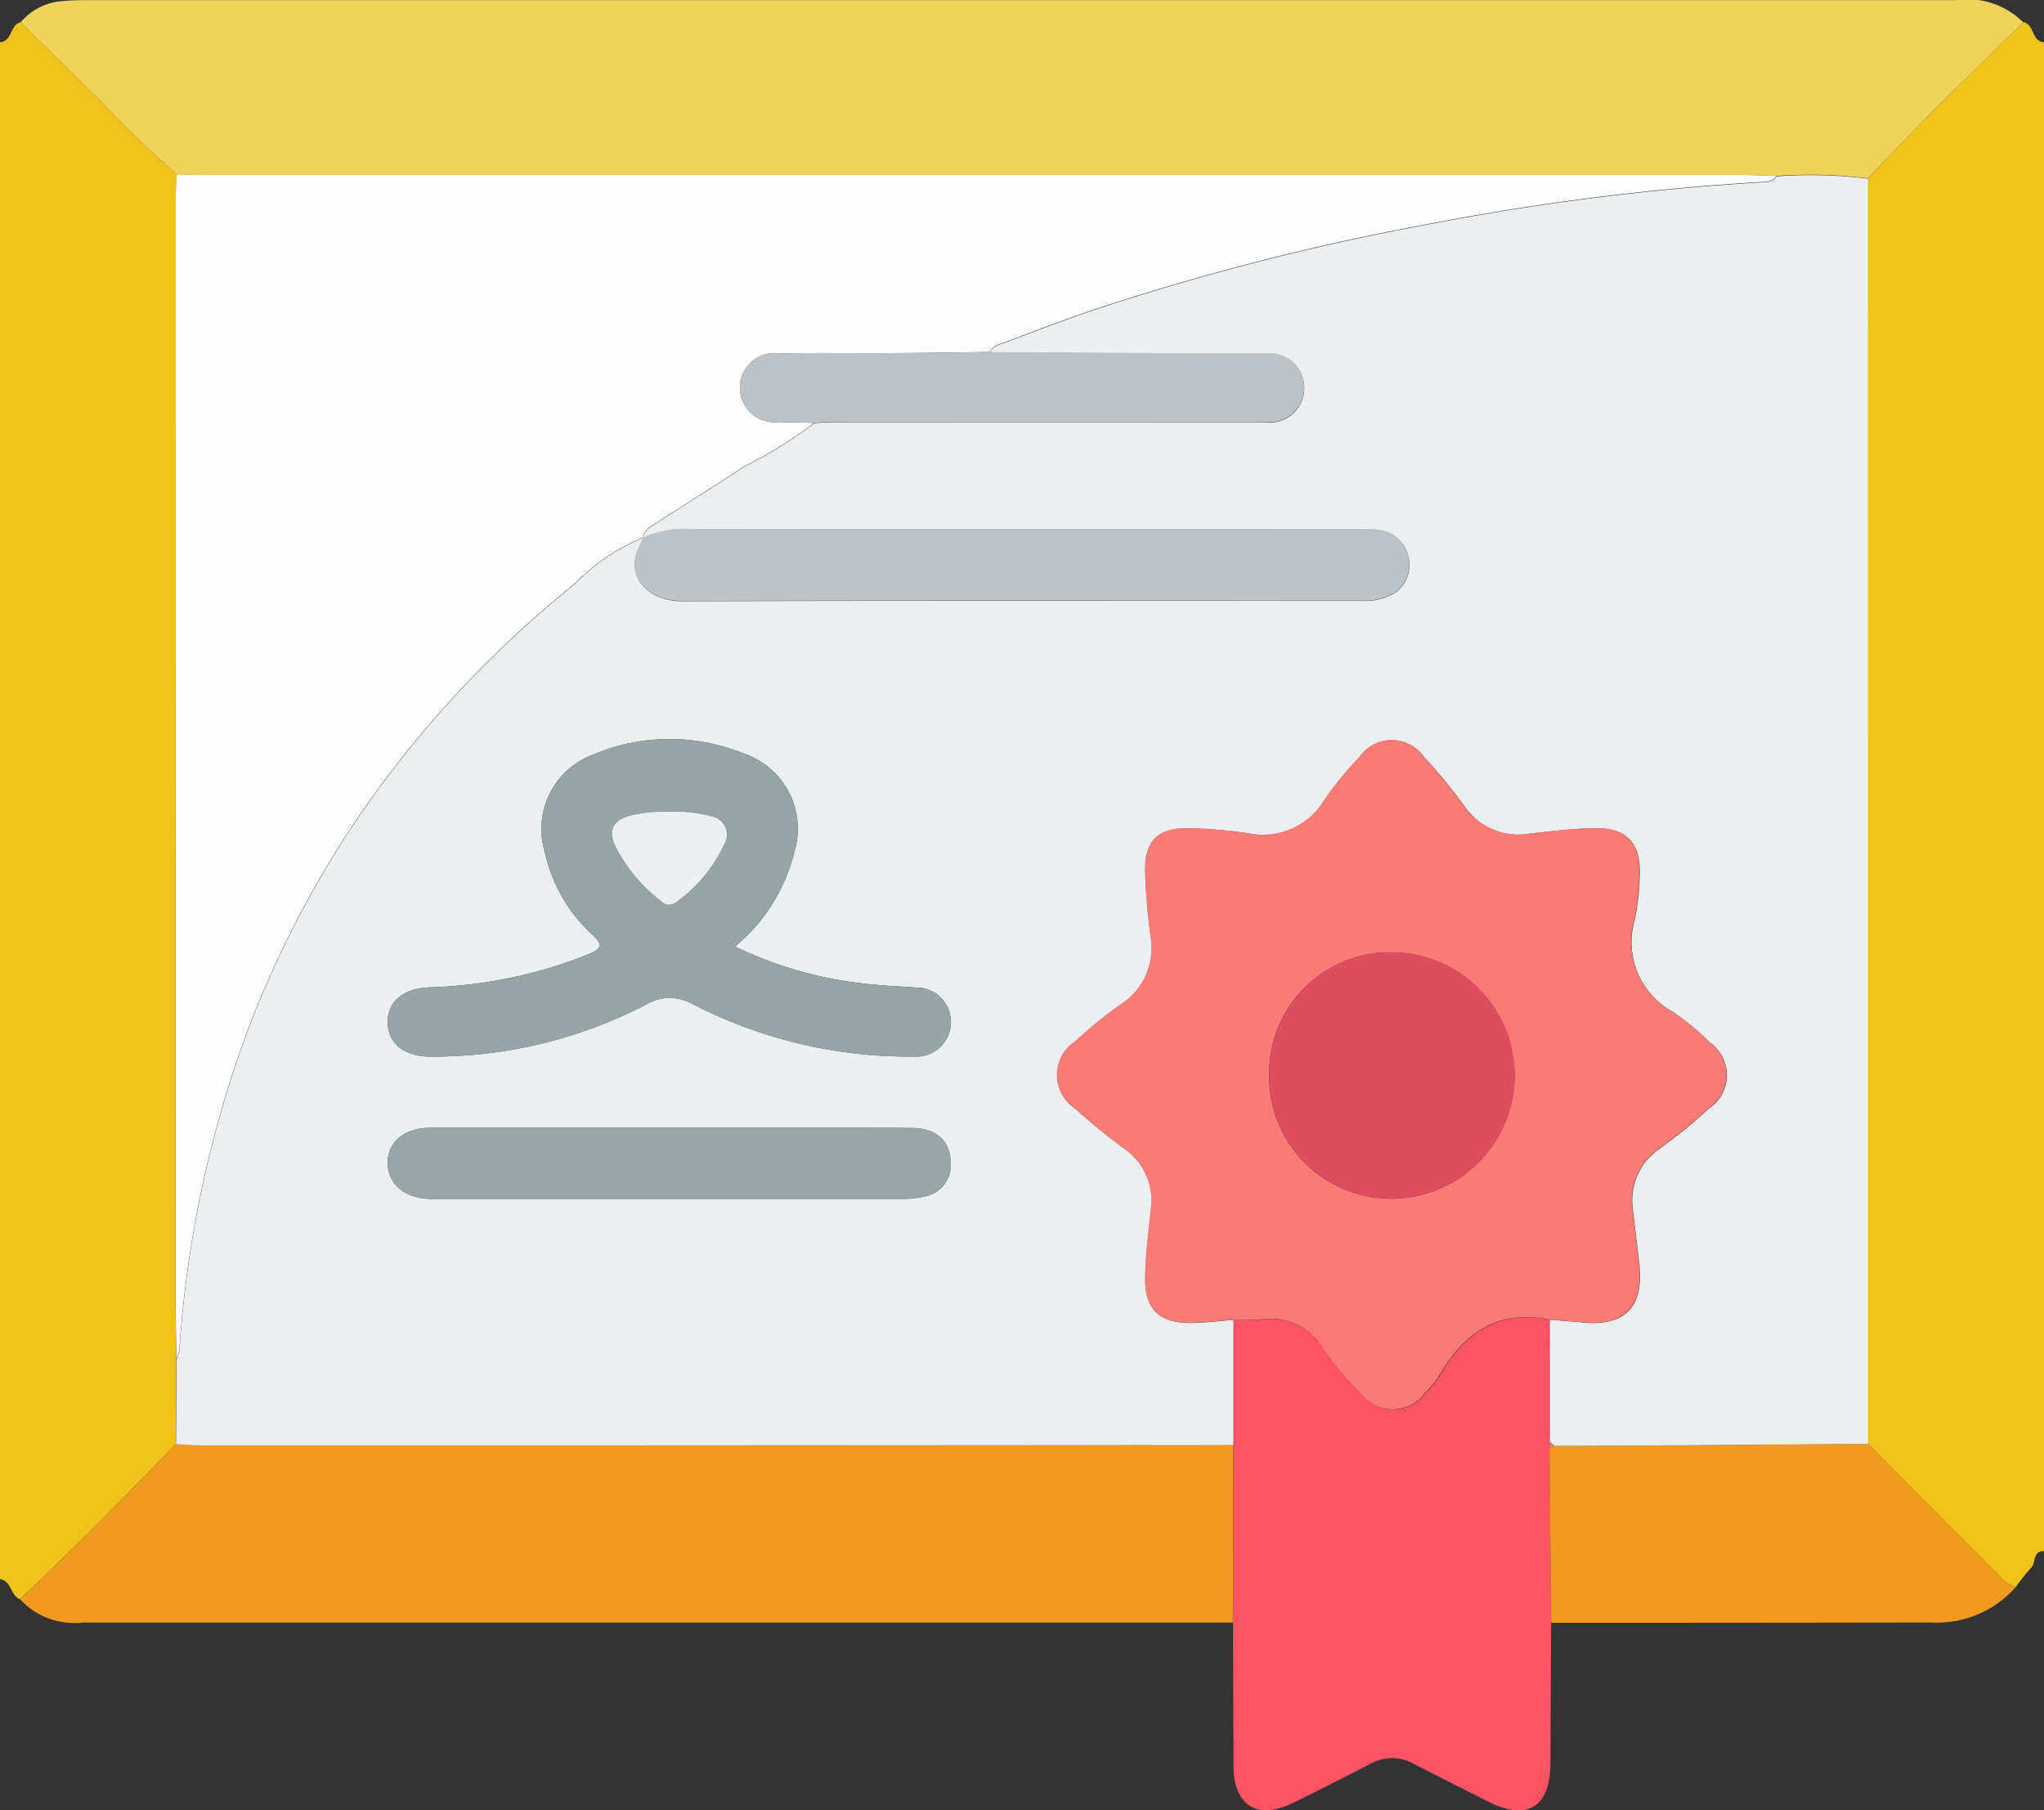 <svg xmlns="http://www.w3.org/2000/svg" width="74.812" height="66.264" viewBox="0 0 74.812 66.264">
  <rect x="0" y="0" width="74.812" height="66.264" fill="#333333" stroke="none"/>
  <g id="Group_48084" data-name="Group 48084" transform="translate(0.427 -43.136)">
    <path id="Path_34136" data-name="Path 34136" d="M.307,106.421c-.361-.131-.305-.675-.734-.738V49.43c.457-.034.357-.645.76-.735.965.951,1.921,1.911,2.9,2.85a38.129,38.129,0,0,0,2.815,2.719c-.014.291-.04.582-.04.873Q6,75.294,6,95.45c0,.73.016,1.46.024,2.19l-.02,3.1C4.147,102.669,2.263,104.581.307,106.421Z" transform="translate(0 -4.746)" fill="#efc31b"/>
    <path id="Path_34137" data-name="Path 34137" d="M473.766,104.666c-.423-.008-.286.422-.469.608a8.034,8.034,0,0,0-.571.716,1.9,1.9,0,0,1-.432-.249q-2.488-2.492-4.963-5l0-46.326c1.83-1.968,3.758-3.84,5.683-5.714.409.082.29.711.757.733Z" transform="translate(-399.381 -4.753)" fill="#efc319"/>
    <path id="Path_34138" data-name="Path 34138" d="M4.594,410.4c1.956-1.839,3.84-3.752,5.7-5.686.315.016.63.045.945.045q7.413,0,14.825,0,11.466,0,22.931-.013l-.011,6.508q-21.052,0-42.1,0A2.7,2.7,0,0,1,4.594,410.4Z" transform="translate(-4.287 -308.725)" fill="#f09b1f"/>
    <path id="Path_34139" data-name="Path 34139" d="M308.3,384.185q.006-3.254.011-6.508,0-2.29,0-4.58a7.984,7.984,0,0,0,1.094-.01,2.206,2.206,0,0,1,2.222,1.09,10.762,10.762,0,0,0,1.359,1.616,1.457,1.457,0,0,0,2.351-.008,3.064,3.064,0,0,0,.508-.617c.907-1.566,2.148-2.458,4.049-2.069q0,2.236.006,4.471l-.015.231q.03,3.2.059,6.391-.013,2.586-.027,5.172c-.01,1.579-.858,2.09-2.277,1.373-.909-.459-1.819-.916-2.724-1.384a1.625,1.625,0,0,0-1.6.006c-.925.482-1.857.95-2.791,1.412-1.331.658-2.2.128-2.206-1.34Q308.307,386.807,308.3,384.185Z" transform="translate(-263.598 -281.654)" fill="#fe5363"/>
    <path id="Path_34140" data-name="Path 34140" d="M387.616,411.268q-.03-3.2-.059-6.391l.187-.086q2.616-.012,5.231-.025,3.123-.019,6.246-.046,2.479,2.5,4.962,5a1.9,1.9,0,0,0,.432.249,3.841,3.841,0,0,1-3.1,1.288Q394.567,411.269,387.616,411.268Z" transform="translate(-331.272 -308.731)" fill="#f09b1f"/>
    <path id="Path_34141" data-name="Path 34141" d="M105.542,133.319q-3.123.023-6.246.046-2.616.016-5.23.025l-.173-.144q0-2.236-.006-4.472c.411.033.823.062,1.234.1,1.5.143,2.2-.561,2.049-2.064-.073-.7-.162-1.4-.244-2.1a2.291,2.291,0,0,1,1-2.211,20.883,20.883,0,0,0,1.81-1.474,1.461,1.461,0,0,0,.011-2.4,9.009,9.009,0,0,0-1.409-1.155,2.9,2.9,0,0,1-1.342-3.33,9.284,9.284,0,0,0,.186-1.666c.027-1.182-.5-1.718-1.677-1.69-.8.019-1.6.111-2.4.206a2.386,2.386,0,0,1-2.344-1.023,18.884,18.884,0,0,0-1.482-1.8,1.431,1.431,0,0,0-2.344.006,12.311,12.311,0,0,0-1.292,1.58,2.623,2.623,0,0,1-2.754,1.224,16.618,16.618,0,0,0-2.251-.19c-1.089-.015-1.572.467-1.555,1.561a22.553,22.553,0,0,0,.2,2.4,2.449,2.449,0,0,1-1.066,2.468,16.19,16.19,0,0,0-1.7,1.378,1.464,1.464,0,0,0,0,2.448,22.019,22.019,0,0,0,1.808,1.477,2.307,2.307,0,0,1,.968,2.225c-.088.822-.19,1.646-.21,2.47-.028,1.177.513,1.694,1.7,1.677.509-.008,1.017-.072,1.526-.111q0,2.29,0,4.58-11.466.007-22.932.013-7.413,0-14.825,0c-.315,0-.63-.03-.945-.045l.02-3.1a1.575,1.575,0,0,0,.107-.344,41.656,41.656,0,0,1,2.381-11.37,37.3,37.3,0,0,1,4.306-8.33,39.621,39.621,0,0,1,7.779-8.333,7.355,7.355,0,0,1,2.507-1.7.542.542,0,0,1-.04.14c-.762,1.236.224,2.188,1.478,2.184,8.3-.026,16.6-.014,24.9-.012a2.08,2.08,0,0,0,.924-.17,1.21,1.21,0,0,0,.763-1.355,1.25,1.25,0,0,0-1.135-1.07,4.631,4.631,0,0,0-.8-.023q-12.2,0-24.391-.007a3.745,3.745,0,0,0-1.7.314c.036-.28.268-.395.466-.523,1.075-.7,2.165-1.372,3.233-2.081a15.592,15.592,0,0,0,2.563-1.592c.242-.013.484-.036.726-.036q7.875,0,15.75,0a1.264,1.264,0,1,0,.012-2.5c-.9-.014-1.8,0-2.7-.006q-3.681-.022-7.361-.049c.116-.258.382-.293.6-.374,1.183-.443,2.363-.9,3.563-1.293a91.744,91.744,0,0,1,11.933-3.025,93.443,93.443,0,0,1,12.118-1.531c.219-.011.445.01.58-.219a16.716,16.716,0,0,1,3.351.086ZM64.065,115.112a6.453,6.453,0,0,0,2.172-3.458,2.9,2.9,0,0,0-1.837-3.6,7.205,7.205,0,0,0-5.549.042,2.9,2.9,0,0,0-1.756,3.521,5.835,5.835,0,0,0,1.745,3.059c.4.366.369.51-.128.717a16.922,16.922,0,0,1-5.824,1.213c-.97.042-1.542.519-1.532,1.286s.6,1.248,1.56,1.25a16.937,16.937,0,0,0,7.867-1.891,1.707,1.707,0,0,1,1.754-.022,17.294,17.294,0,0,0,8.085,1.91,1.264,1.264,0,1,0,.067-2.525c-.558-.042-1.118-.061-1.673-.121A14.525,14.525,0,0,1,64.065,115.112Zm-2.321,6.639q-4.416,0-8.832,0c-.946,0-1.551.508-1.557,1.269s.585,1.293,1.519,1.329c.146.006.292,0,.438,0q8.357,0,16.715,0a3.847,3.847,0,0,0,1.01-.094,1.17,1.17,0,0,0,.919-1.309c-.042-.758-.551-1.19-1.453-1.192C67.584,121.747,64.664,121.752,61.744,121.751Z" transform="translate(-37.592 -37.33)" fill="#ebefef"/>
    <path id="Path_34142" data-name="Path 34142" d="M102.158,86.857c-.135.229-.361.208-.58.219A93.444,93.444,0,0,0,89.46,88.607a91.745,91.745,0,0,0-11.933,3.025c-1.2.392-2.38.85-3.563,1.293-.218.082-.484.116-.6.375-1.118.015-2.235.037-3.353.042-1.458.008-2.917-.008-4.375.008a1.266,1.266,0,1,0-.013,2.515c.437.012.874.02,1.311.03a15.593,15.593,0,0,1-2.563,1.592c-1.068.708-2.158,1.383-3.233,2.081-.2.128-.43.243-.466.523h0a7.354,7.354,0,0,0-2.507,1.7,39.62,39.62,0,0,0-7.779,8.333,37.3,37.3,0,0,0-4.306,8.33,41.656,41.656,0,0,0-2.381,11.37,1.576,1.576,0,0,1-.107.344c-.008-.73-.024-1.46-.024-2.19q0-20.156,0-40.312c0-.291.026-.582.04-.873.316.009.632.025.947.025l56.508,0C101.429,86.825,101.793,86.846,102.158,86.857Z" transform="translate(-37.563 -37.28)" fill="#fefefe"/>
    <path id="Path_34143" data-name="Path 34143" d="M69.032,49.577c-.364-.011-.729-.032-1.093-.032l-56.508,0c-.316,0-.632-.016-.947-.025A38.13,38.13,0,0,1,7.668,46.8c-.977-.939-1.933-1.9-2.9-2.85a2.2,2.2,0,0,1,1.587-.779c.29-.026.583-.03.875-.03q34.186,0,68.372,0a2.88,2.88,0,0,1,2.462.814c-1.925,1.874-3.853,3.745-5.683,5.713A16.716,16.716,0,0,0,69.032,49.577Z" transform="translate(-4.437)" fill="#efd25a"/>
    <path id="Path_34144" data-name="Path 34144" d="M270.7,249.683c-.509.039-1.017.1-1.526.111-1.182.018-1.724-.5-1.7-1.677.02-.825.122-1.649.21-2.47a2.307,2.307,0,0,0-.968-2.225,22.021,22.021,0,0,1-1.808-1.477,1.464,1.464,0,0,1,0-2.448,16.184,16.184,0,0,1,1.7-1.378,2.449,2.449,0,0,0,1.066-2.468,22.551,22.551,0,0,1-.2-2.4c-.017-1.094.466-1.575,1.555-1.561a16.62,16.62,0,0,1,2.251.19,2.623,2.623,0,0,0,2.754-1.224,12.314,12.314,0,0,1,1.292-1.58,1.431,1.431,0,0,1,2.344-.006,18.885,18.885,0,0,1,1.482,1.8,2.386,2.386,0,0,0,2.344,1.023c.8-.095,1.6-.187,2.4-.206,1.181-.028,1.7.509,1.677,1.69a9.285,9.285,0,0,1-.186,1.666,2.9,2.9,0,0,0,1.342,3.33,9.009,9.009,0,0,1,1.409,1.155,1.461,1.461,0,0,1-.011,2.4,20.887,20.887,0,0,1-1.81,1.474,2.291,2.291,0,0,0-1,2.211c.083.7.172,1.4.244,2.1.156,1.5-.549,2.208-2.049,2.064-.411-.039-.823-.068-1.234-.1-1.9-.389-3.143.5-4.049,2.069a3.065,3.065,0,0,1-.508.617,1.457,1.457,0,0,1-2.351.008,10.764,10.764,0,0,1-1.359-1.616,2.206,2.206,0,0,0-2.222-1.09A7.981,7.981,0,0,1,270.7,249.683Zm5.774-13.447a4.417,4.417,0,0,0-4.452,4.506,4.463,4.463,0,0,0,4.492,4.51,4.508,4.508,0,1,0-.04-9.016Z" transform="translate(-225.995 -158.24)" fill="#fa7b76"/>
    <path id="Path_34145" data-name="Path 34145" d="M387.572,404.219l.173.144-.188.086Q387.565,404.334,387.572,404.219Z" transform="translate(-331.272 -308.303)" fill="#fa7b76"/>
    <path id="Path_34146" data-name="Path 34146" d="M109.361,235.822a14.525,14.525,0,0,0,4.95,1.383c.555.061,1.116.08,1.673.121a1.264,1.264,0,1,1-.067,2.525,17.294,17.294,0,0,1-8.085-1.91,1.707,1.707,0,0,0-1.754.022,16.937,16.937,0,0,1-7.867,1.891c-.957,0-1.55-.477-1.56-1.25s.562-1.244,1.532-1.286a16.922,16.922,0,0,0,5.824-1.213c.5-.207.526-.351.128-.717a5.835,5.835,0,0,1-1.745-3.059,2.9,2.9,0,0,1,1.756-3.521,7.205,7.205,0,0,1,5.549-.042,2.9,2.9,0,0,1,1.837,3.6A6.453,6.453,0,0,1,109.361,235.822Zm-2.33-4.937a5.929,5.929,0,0,0-1.549.155c-.587.193-.764.535-.5,1.109a5.888,5.888,0,0,0,1.658,2,.414.414,0,0,0,.587.039,5.358,5.358,0,0,0,1.745-2.106.681.681,0,0,0-.466-1.024A5.065,5.065,0,0,0,107.031,230.884Z" transform="translate(-82.888 -158.04)" fill="#95a5a5"/>
    <path id="Path_34147" data-name="Path 34147" d="M158.792,175.909a3.745,3.745,0,0,1,1.7-.314q12.2.015,24.391.007a4.631,4.631,0,0,1,.8.023,1.25,1.25,0,0,1,1.135,1.07,1.211,1.211,0,0,1-.763,1.355,2.08,2.08,0,0,1-.924.17c-8.3,0-16.6-.014-24.9.012-1.254,0-2.24-.948-1.478-2.184a.542.542,0,0,0,.04-.14Z" transform="translate(-135.684 -113.097)" fill="#bdc3c7"/>
    <path id="Path_34148" data-name="Path 34148" d="M107.04,325.574c2.92,0,5.839,0,8.759,0,.9,0,1.411.434,1.453,1.192a1.17,1.17,0,0,1-.919,1.309,3.846,3.846,0,0,1-1.01.094q-8.358.008-16.715,0c-.146,0-.292,0-.438,0-.934-.036-1.526-.555-1.519-1.329s.611-1.267,1.557-1.269Q102.624,325.567,107.04,325.574Z" transform="translate(-82.888 -241.153)" fill="#96a6a6"/>
    <path id="Path_34149" data-name="Path 34149" d="M187.574,133.877c-.437-.01-.874-.018-1.311-.03a1.266,1.266,0,1,1,.013-2.515c1.458-.017,2.917,0,4.375-.008,1.118-.006,2.235-.027,3.353-.042q3.68.025,7.361.049c.9.005,1.8-.009,2.7.006a1.264,1.264,0,1,1-.012,2.5q-7.875.006-15.751,0C188.059,133.84,187.816,133.864,187.574,133.877Z" transform="translate(-158.204 -75.261)" fill="#bcc2c6"/>
    <path id="Path_34150" data-name="Path 34150" d="M321.867,281.618a4.508,4.508,0,1,1,.04,9.016,4.463,4.463,0,0,1-4.492-4.51A4.417,4.417,0,0,1,321.867,281.618Z" transform="translate(-271.383 -203.623)" fill="#de4d60"/>
    <path id="Path_34151" data-name="Path 34151" d="M155,246.38a5.065,5.065,0,0,1,1.476.174.681.681,0,0,1,.466,1.023,5.358,5.358,0,0,1-1.745,2.106.414.414,0,0,1-.587-.039,5.888,5.888,0,0,1-1.658-2c-.267-.574-.09-.916.5-1.109A5.929,5.929,0,0,1,155,246.38Z" transform="translate(-130.859 -173.536)" fill="#ebefef"/>
  </g>
</svg>
